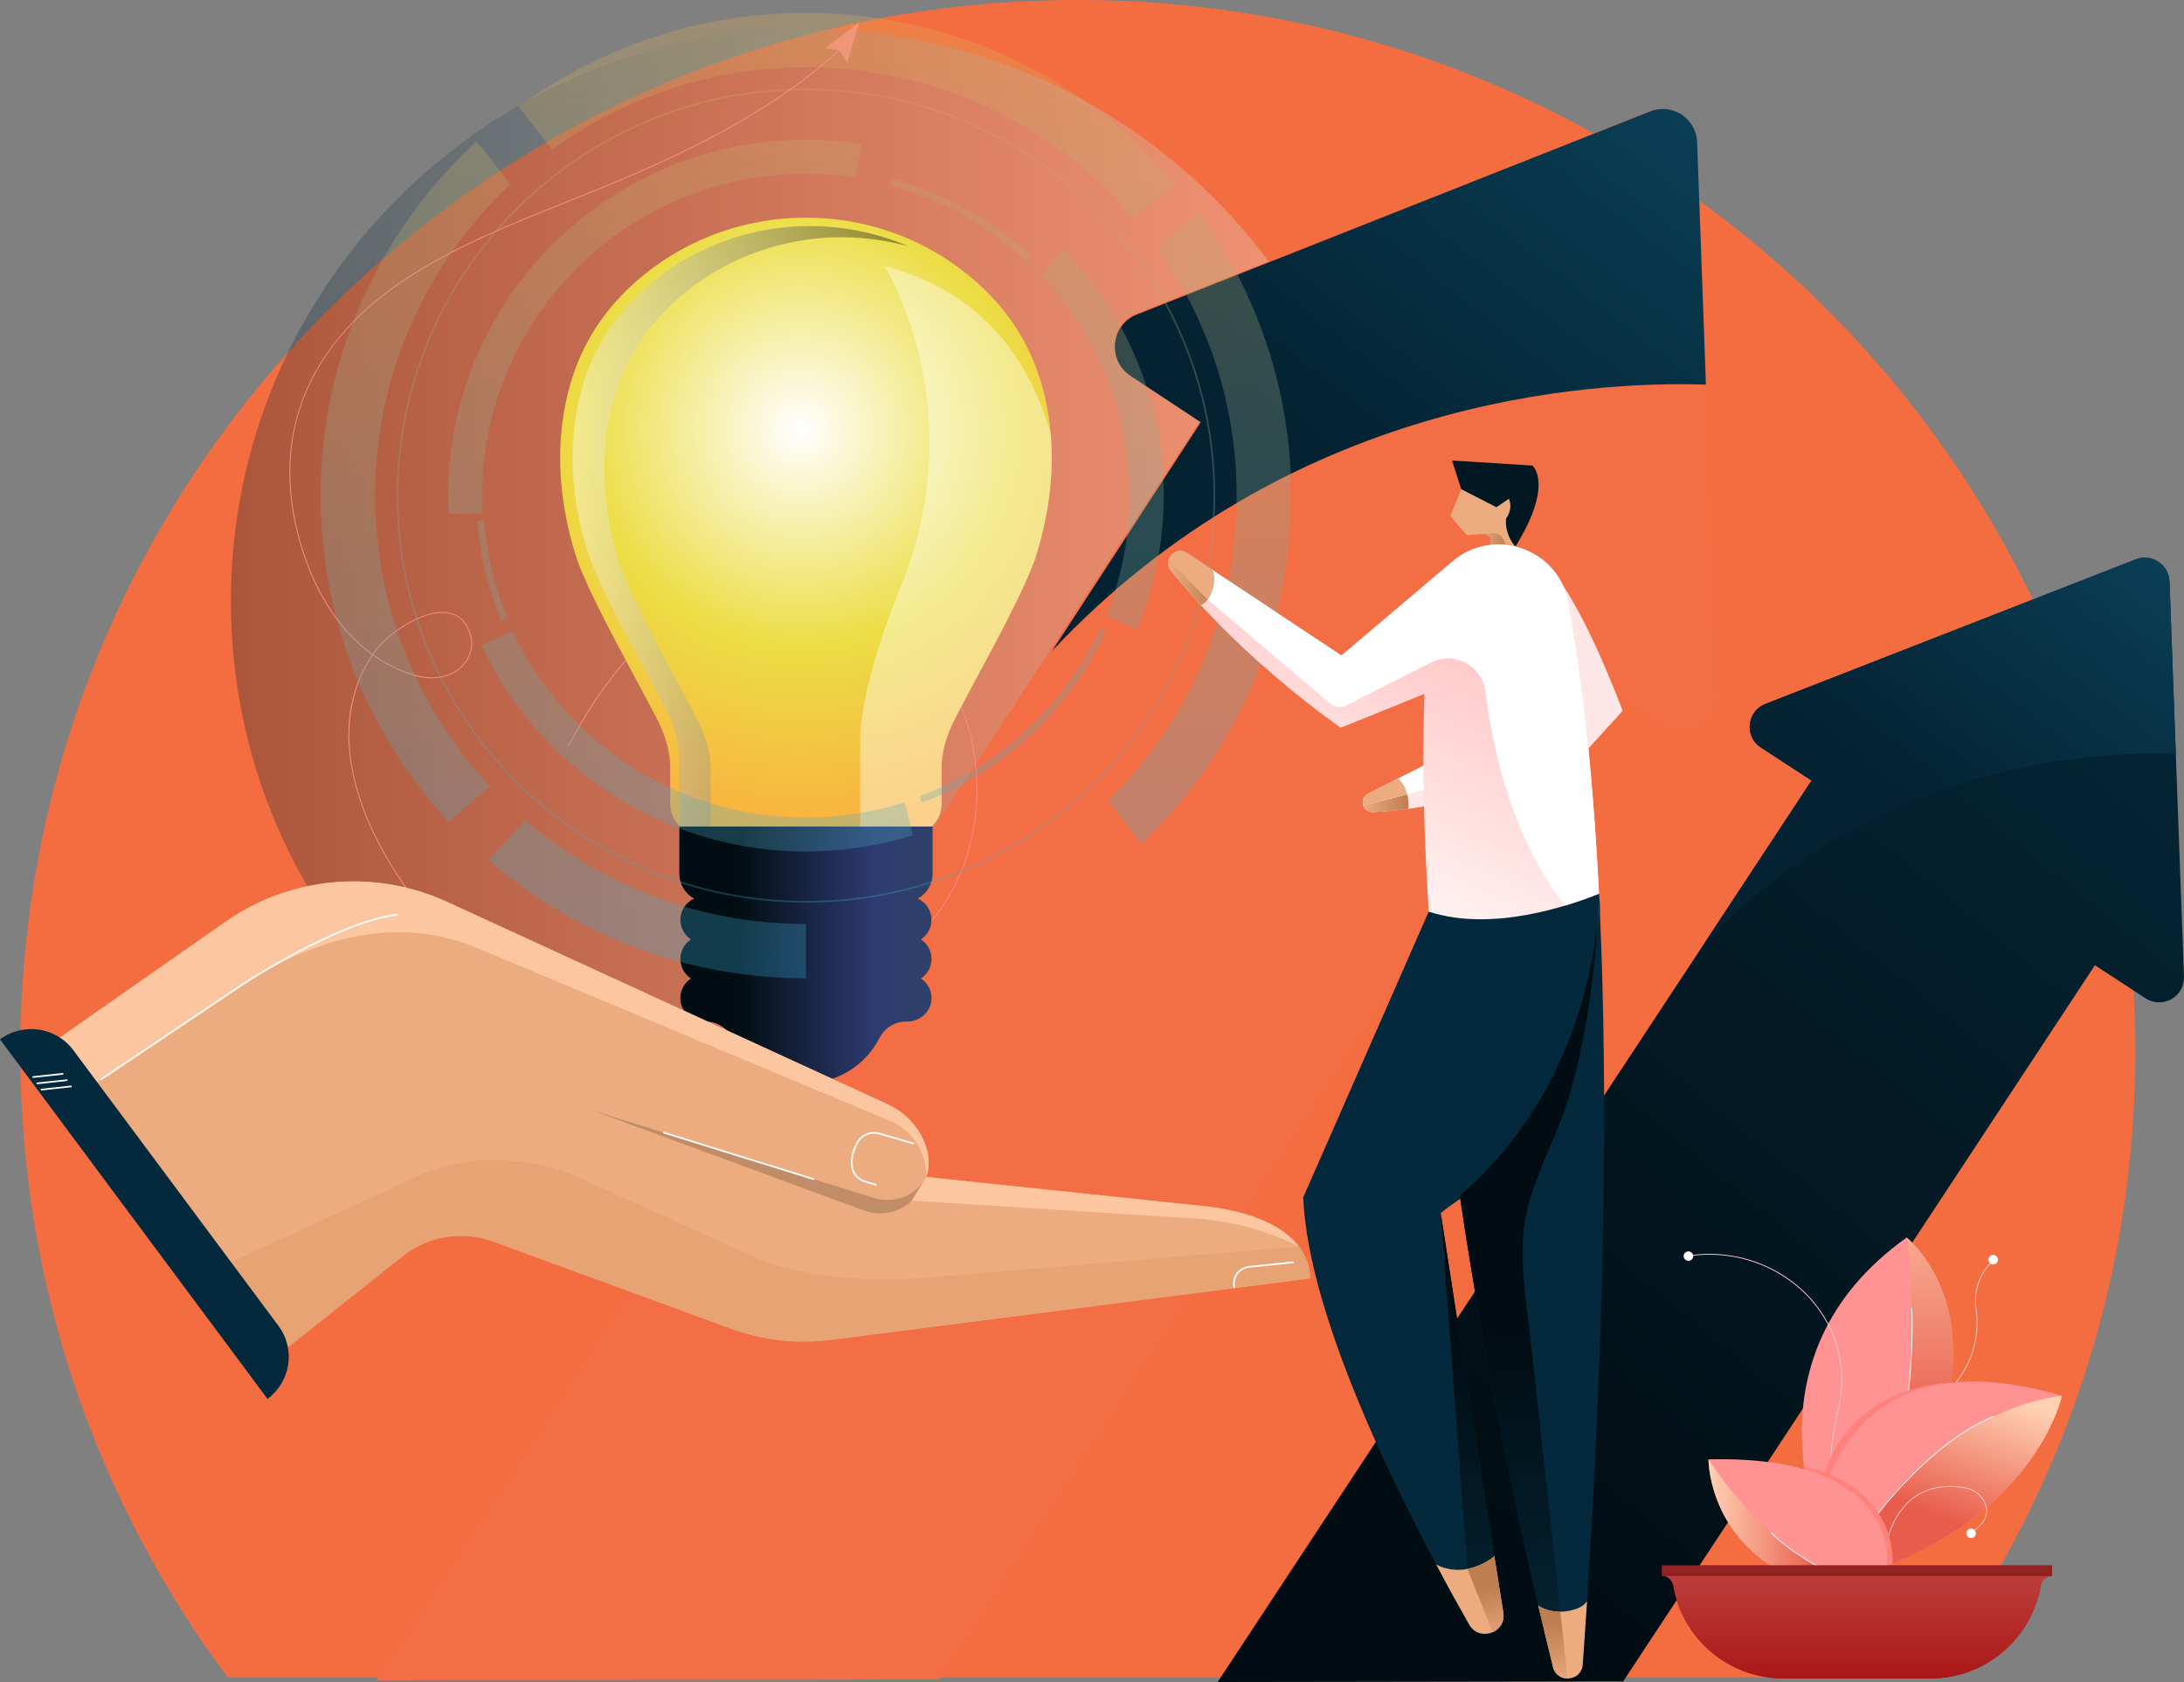 <?xml version="1.0" encoding="UTF-8"?>
<svg width="200px" height="154px" viewBox="0 0 200 154" version="1.1" xmlns="http://www.w3.org/2000/svg" xmlns:xlink="http://www.w3.org/1999/xlink">
    <rect x="0" y="0" width="200" height="154" fill="#808080" stroke="none"/>
    <title>ill-14</title>
    <defs>
        <linearGradient x1="0%" y1="-1.068%" x2="100%" y2="-1.068%" id="linearGradient-1">
            <stop stop-color="#042232" offset="0%"></stop>
            <stop stop-color="#FFFFFF" offset="100%"></stop>
        </linearGradient>
        <linearGradient x1="123.897%" y1="24.612%" x2="66.909%" y2="86.883%" id="linearGradient-2">
            <stop stop-color="#0A3F56" offset="0%"></stop>
            <stop stop-color="#042232" offset="100%"></stop>
        </linearGradient>
        <linearGradient x1="113.298%" y1="4.323%" x2="45.858%" y2="98.809%" id="linearGradient-3">
            <stop stop-color="#05293C" offset="0%"></stop>
            <stop stop-color="#010D12" offset="100%"></stop>
        </linearGradient>
        <linearGradient x1="124.012%" y1="25.352%" x2="67.999%" y2="86.577%" id="linearGradient-4">
            <stop stop-color="#0A3F56" offset="0%"></stop>
            <stop stop-color="#042232" offset="100%"></stop>
        </linearGradient>
        <linearGradient x1="100.755%" y1="67.66%" x2="100.755%" y2="-34.306%" id="linearGradient-5">
            <stop stop-color="#E85C4B" offset="0%"></stop>
            <stop stop-color="#FFD1B3" offset="100%"></stop>
        </linearGradient>
        <linearGradient x1="76.967%" y1="86.695%" x2="110.04%" y2="16.83%" id="linearGradient-6">
            <stop stop-color="#E85C4B" offset="0%"></stop>
            <stop stop-color="#FFD1B3" offset="100%"></stop>
        </linearGradient>
        <linearGradient x1="100%" y1="-1.256%" x2="0.614%" y2="-1.256%" id="linearGradient-7">
            <stop stop-color="#E85C4B" offset="0%"></stop>
            <stop stop-color="#FFD1B3" offset="100%"></stop>
        </linearGradient>
        <linearGradient x1="-0.35%" y1="-55.922%" x2="-0.35%" y2="109.794%" id="linearGradient-8">
            <stop stop-color="#510808" offset="0%"></stop>
            <stop stop-color="#932222" offset="100%"></stop>
        </linearGradient>
        <linearGradient x1="100.35%" y1="547.5%" x2="100.35%" y2="68%" id="linearGradient-9">
            <stop stop-color="#E85C4B" offset="0%"></stop>
            <stop stop-color="#510808" offset="60%"></stop>
            <stop stop-color="#932222" offset="100%"></stop>
        </linearGradient>
        <linearGradient x1="100.35%" y1="139.828%" x2="100.35%" y2="4.703%" id="linearGradient-10">
            <stop stop-color="#A30808" offset="0%"></stop>
            <stop stop-color="#BC3C39" offset="100%"></stop>
        </linearGradient>
        <radialGradient cx="48.909%" cy="36.25%" fx="48.909%" fy="36.25%" r="85.59%" gradientTransform="translate(0.489,0.362),scale(1,0.796),translate(-0.489,-0.362)" id="radialGradient-11">
            <stop stop-color="#FFFFFF" offset="0%"></stop>
            <stop stop-color="#ECDD45" offset="50%"></stop>
            <stop stop-color="#FCAA3D" offset="100%"></stop>
        </radialGradient>
        <linearGradient x1="1.772%" y1="-0.208%" x2="100%" y2="-0.208%" id="linearGradient-12">
            <stop stop-color="#FFFFFF" offset="0%"></stop>
            <stop stop-color="#000000" offset="100%"></stop>
        </linearGradient>
        <linearGradient x1="131.383%" y1="100.529%" x2="23.457%" y2="100.529%" id="linearGradient-13">
            <stop stop-color="#2F4A5B" offset="0%"></stop>
            <stop stop-color="#2E3B72" offset="50%"></stop>
            <stop stop-color="#010D12" offset="100%"></stop>
        </linearGradient>
        <linearGradient x1="-0.208%" y1="501.124%" x2="-0.208%" y2="-80.899%" id="linearGradient-14">
            <stop stop-color="#27AAE1" offset="0%"></stop>
            <stop stop-color="#FCAA3D" offset="100%"></stop>
        </linearGradient>
        <linearGradient x1="-0.745%" y1="131.539%" x2="-0.745%" y2="-58.103%" id="linearGradient-15">
            <stop stop-color="#27AAE1" offset="0%"></stop>
            <stop stop-color="#FCAA3D" offset="100%"></stop>
        </linearGradient>
        <linearGradient x1="-0.719%" y1="132.412%" x2="-0.719%" y2="-43.286%" id="linearGradient-16">
            <stop stop-color="#27AAE1" offset="0%"></stop>
            <stop stop-color="#FCAA3D" offset="100%"></stop>
        </linearGradient>
        <linearGradient x1="-0.43%" y1="140.808%" x2="-0.43%" y2="-615.723%" id="linearGradient-17">
            <stop stop-color="#27AAE1" offset="0%"></stop>
            <stop stop-color="#FCAA3D" offset="100%"></stop>
        </linearGradient>
        <linearGradient x1="-1.118%" y1="208.478%" x2="-1.118%" y2="-105.854%" id="linearGradient-18">
            <stop stop-color="#27AAE1" offset="0%"></stop>
            <stop stop-color="#FCAA3D" offset="100%"></stop>
        </linearGradient>
        <linearGradient x1="-0.33%" y1="241.482%" x2="-0.33%" y2="-78.387%" id="linearGradient-19">
            <stop stop-color="#27AAE1" offset="0%"></stop>
            <stop stop-color="#FCAA3D" offset="100%"></stop>
        </linearGradient>
        <linearGradient x1="-0.317%" y1="186.945%" x2="-0.317%" y2="-356.637%" id="linearGradient-20">
            <stop stop-color="#27AAE1" offset="0%"></stop>
            <stop stop-color="#FCAA3D" offset="100%"></stop>
        </linearGradient>
        <linearGradient x1="-0.167%" y1="117.22%" x2="-0.167%" y2="-29.718%" id="linearGradient-21">
            <stop stop-color="#27AAE1" offset="0%"></stop>
            <stop stop-color="#FCAA3D" offset="100%"></stop>
        </linearGradient>
        <linearGradient x1="-0.968%" y1="1041.694%" x2="-0.968%" y2="-400.74%" id="linearGradient-22">
            <stop stop-color="#27AAE1" offset="0%"></stop>
            <stop stop-color="#FCAA3D" offset="100%"></stop>
        </linearGradient>
        <linearGradient x1="-4.481%" y1="519.364%" x2="-4.481%" y2="-669.026%" id="linearGradient-23">
            <stop stop-color="#27AAE1" offset="0%"></stop>
            <stop stop-color="#FCAA3D" offset="100%"></stop>
        </linearGradient>
        <linearGradient x1="-0.732%" y1="237.161%" x2="-0.732%" y2="-446.005%" id="linearGradient-24">
            <stop stop-color="#27AAE1" offset="0%"></stop>
            <stop stop-color="#FCAA3D" offset="100%"></stop>
        </linearGradient>
        <linearGradient x1="0%" y1="-5.977%" x2="100%" y2="-5.977%" id="linearGradient-25">
            <stop stop-color="#EDAC80" offset="0%"></stop>
            <stop stop-color="#BD7E52" offset="100%"></stop>
        </linearGradient>
        <linearGradient x1="7.882%" y1="-4.04%" x2="97.827%" y2="-4.04%" id="linearGradient-26">
            <stop stop-color="#EDAC80" offset="0%"></stop>
            <stop stop-color="#BD7E52" offset="100%"></stop>
        </linearGradient>
        <linearGradient x1="48.841%" y1="104.277%" x2="48.512%" y2="56.054%" id="linearGradient-27">
            <stop stop-color="#05293C" offset="0%"></stop>
            <stop stop-color="#010D12" offset="100%"></stop>
        </linearGradient>
        <linearGradient x1="-28.486%" y1="73.633%" x2="11.882%" y2="-7.871%" id="linearGradient-28">
            <stop stop-color="#FFFFFF" offset="0%"></stop>
            <stop stop-color="#FFC3C2" offset="100%"></stop>
        </linearGradient>
        <linearGradient x1="49.511%" y1="130.831%" x2="48.919%" y2="31.718%" id="linearGradient-29">
            <stop stop-color="#05293C" offset="0%"></stop>
            <stop stop-color="#010D12" offset="100%"></stop>
        </linearGradient>
        <linearGradient x1="44.474%" y1="113.259%" x2="41.89%" y2="24.719%" id="linearGradient-30">
            <stop stop-color="#EDAC80" offset="0%"></stop>
            <stop stop-color="#BD7E52" offset="100%"></stop>
        </linearGradient>
        <linearGradient x1="52.054%" y1="126.728%" x2="40.921%" y2="41.931%" id="linearGradient-31">
            <stop stop-color="#EDAC80" offset="0%"></stop>
            <stop stop-color="#BD7E52" offset="100%"></stop>
        </linearGradient>
        <linearGradient x1="10.954%" y1="-2.334%" x2="95.784%" y2="-2.334%" id="linearGradient-32">
            <stop stop-color="#EDAC80" offset="0%"></stop>
            <stop stop-color="#BD7E52" offset="100%"></stop>
        </linearGradient>
    </defs>
    <g id="Page-1" stroke="none" stroke-width="1" fill="none" fill-rule="evenodd">
        <g id="ill-14">
            <path d="M20.85,153.577 C8.924,137.569 1.863,117.755 1.863,96.305 C1.863,43.118 45.221,0 98.704,0 C152.187,0 195.545,43.118 195.545,96.305 C195.545,117.755 188.484,137.569 176.558,153.577 L20.85,153.577 Z" id="Path" fill="#F36D40" fill-rule="nonzero"></path>
            <path d="M126.465,55.044 C126.465,83.97 102.888,107.41 73.802,107.41 C44.721,107.41 21.145,83.97 21.145,55.044 C21.145,26.125 44.721,2.679 73.802,2.679 C102.888,2.679 126.465,26.125 126.465,55.044 Z" id="Path" fill="url(#linearGradient-1)" fill-rule="nonzero" opacity="0.3" style="mix-blend-mode: overlay;"></path>
            <g id="Group" style="mix-blend-mode: screen;" transform="translate(34.5, 9.973)" fill-rule="nonzero">
                <path d="M117.841,56.383 L111.406,52.154 L51.49,143.783 L0,143.864 L75.422,28.521 L68.986,24.296 C66.847,22.893 67.18,19.656 69.558,18.722 L116.576,0.221 C118.593,-0.573 120.791,0.867 120.872,3.042 L122.714,53.63 C122.804,56.189 119.976,57.787 117.841,56.383 L117.841,56.383 Z" id="Path" fill="#F36D45" style="mix-blend-mode: screen;"></path>
                <path d="M61.857,49.609 L75.46,28.688 L69.023,24.439 C66.884,23.027 67.217,19.772 69.595,18.832 L116.62,0.222 C118.638,-0.577 120.836,0.872 120.917,3.06 L121.719,25.242 C110.985,24.893 83.545,26.541 61.857,49.609 L61.857,49.609 Z" id="Path" fill="url(#linearGradient-2)" style="mix-blend-mode: screen;"></path>
            </g>
            <g id="Group" style="mix-blend-mode: screen;" transform="translate(111.506, 51.056)" fill-rule="nonzero">
                <path d="M84.977,40.348 L80.337,37.319 L37.136,102.888 L2.84217094e-14,102.944 L54.39,20.409 L49.75,17.386 C48.205,16.379 48.449,14.065 50.162,13.394 L84.071,0.159 C85.522,-0.413 87.11,0.626 87.166,2.18 L88.492,38.376 C88.561,40.205 86.522,41.349 84.977,40.348 L84.977,40.348 Z" id="Path" fill="url(#linearGradient-3)" style="mix-blend-mode: screen;"></path>
                <path d="M44.584,35.292 L54.39,20.409 L49.75,17.386 C48.205,16.379 48.449,14.065 50.163,13.394 L84.071,0.159 C85.522,-0.413 87.11,0.626 87.167,2.18 L87.742,17.959 C80.006,17.71 60.219,18.879 44.584,35.292 L44.584,35.292 Z" id="Path" fill="url(#linearGradient-4)" style="mix-blend-mode: screen;"></path>
            </g>
            <path d="M173.95,132.786 C174.501,130.945 176.414,129.036 177.915,127.755 C180.223,125.796 181.348,122.848 180.929,119.869 C180.904,119.689 180.886,119.583 180.886,119.583 C180.654,116.909 182.412,115.484 182.43,115.472 L182.474,115.528 C182.462,115.54 180.736,116.946 180.961,119.577 C180.961,119.577 180.98,119.676 181.005,119.856 C181.43,122.86 180.292,125.833 177.965,127.811 C176.739,128.849 174.601,130.883 174.025,132.805 L173.95,132.786 Z" id="Path" fill="#FFCCCC" fill-rule="nonzero"></path>
            <path d="M182.943,115.459 C182.868,115.69 182.624,115.82 182.399,115.746 C182.168,115.677 182.036,115.435 182.111,115.204 C182.18,114.974 182.424,114.85 182.656,114.918 C182.887,114.987 183.012,115.229 182.943,115.459 Z" id="Path" fill="#FFFFFF" fill-rule="nonzero"></path>
            <path d="M166.959,140.828 C166.959,140.828 159.191,124.278 174.601,113.308 C174.601,113.308 185.514,121.89 172.387,140.828 L166.959,140.828 Z" id="Path" fill="#FF9292" fill-rule="nonzero"></path>
            <path d="M172.387,140.828 L169.216,140.828 C177.478,133.949 174.601,113.308 174.601,113.308 C174.601,113.308 185.514,121.89 172.387,140.828 Z" id="Path" fill="url(#linearGradient-5)" fill-rule="nonzero"></path>
            <path d="M174.751,127.612 C174.726,127.606 174.713,127.587 174.713,127.569 C174.72,127.525 175.195,123.221 175.026,119.776 C175.026,119.757 175.045,119.739 175.064,119.739 C175.089,119.739 175.107,119.751 175.107,119.776 C175.276,123.228 174.801,127.531 174.795,127.575 C174.788,127.593 174.776,127.612 174.751,127.612 Z" id="Path" fill="#FFFFFF" fill-rule="nonzero"></path>
            <path d="M167.984,137.631 C166.915,134.882 168.21,129.347 168.222,129.291 C168.251,129.196 168.278,129.098 168.303,128.999 C169.373,124.757 167.772,120.242 164.22,117.5 C159.617,113.942 154.676,115.031 154.626,115.043 L154.607,114.968 C154.657,114.956 159.636,113.861 164.263,117.437 C167.841,120.199 169.454,124.745 168.372,129.018 C168.347,129.117 168.322,129.214 168.297,129.31 C168.285,129.366 166.99,134.876 168.053,137.606 L167.984,137.631 Z" id="Path" fill="#FFCCCC" fill-rule="nonzero"></path>
            <path d="M154.432,114.614 C154.651,114.514 154.914,114.608 155.014,114.825 C155.114,115.037 155.02,115.298 154.801,115.397 C154.582,115.497 154.326,115.404 154.22,115.186 C154.12,114.968 154.213,114.713 154.432,114.614 Z" id="Path" fill="#FFFFFF" fill-rule="nonzero"></path>
            <path d="M169.216,137.432 L166.978,135.131 C169.748,126.542 178.641,126.605 178.641,126.605 L169.216,137.432 Z" id="Path" fill="#FF817B" fill-rule="nonzero"></path>
            <path d="M165.827,143.484 C165.827,143.484 165.395,120.926 188.822,127.792 C188.822,127.792 186.721,137.967 172.55,143.484 L165.827,143.484 Z" id="Path" fill="#FF9292" fill-rule="nonzero"></path>
            <path d="M172.549,143.483 L168.972,143.483 C176.427,128.769 188.822,127.792 188.822,127.792 C188.822,127.792 186.721,137.967 172.549,143.483 L172.549,143.483 Z" id="Path" fill="url(#linearGradient-6)" fill-rule="nonzero"></path>
            <path d="M171.712,138.968 C171.703,138.968 171.697,138.966 171.693,138.962 C171.674,138.95 171.668,138.925 171.68,138.906 C171.73,138.838 176.777,131.997 182.537,129.658 C182.556,129.646 182.581,129.658 182.593,129.677 C182.6,129.702 182.593,129.721 182.568,129.733 C176.827,132.065 171.799,138.888 171.749,138.956 C171.737,138.968 171.724,138.968 171.712,138.968 L171.712,138.968 Z" id="Path" fill="#FFFFFF" fill-rule="nonzero"></path>
            <path d="M172.762,141.53 L172.687,141.524 C172.693,141.493 173.087,138.682 175.195,137.115 C176.439,136.194 178.022,135.877 179.891,136.169 C180.742,136.3 181.467,136.841 181.793,137.581 C182.093,138.259 182.13,139.279 180.636,140.28 L180.598,140.218 C181.761,139.435 182.143,138.558 181.724,137.612 C181.411,136.897 180.704,136.368 179.879,136.244 C178.028,135.952 176.464,136.263 175.245,137.171 C173.156,138.726 172.768,141.506 172.762,141.53 L172.762,141.53 Z" id="Path" fill="#FFCCCC" fill-rule="nonzero"></path>
            <path d="M180.936,140.436 C180.911,140.672 180.692,140.847 180.454,140.815 C180.217,140.791 180.042,140.573 180.073,140.337 C180.098,140.1 180.311,139.926 180.555,139.957 C180.792,139.982 180.961,140.2 180.936,140.436 Z" id="Path" fill="#FFFFFF" fill-rule="nonzero"></path>
            <path d="M165.245,134.534 L165.208,134.273 C165.208,134.273 173.35,135.628 173.325,143.172 L172.806,143.334 L169.804,142.414 L165.001,135.939 L165.245,134.534 Z" id="Path" fill="#FF817B" fill-rule="nonzero"></path>
            <path d="M162.375,143.484 C156.396,139.746 156.459,133.614 156.459,133.614 C174.395,133.185 172.794,143.484 172.794,143.484 L162.375,143.484 Z" id="Path" fill="#FF9292" fill-rule="nonzero"></path>
            <path d="M166.565,143.483 L162.375,143.483 C156.396,139.745 156.459,133.613 156.459,133.613 C156.459,133.613 160.649,140.262 166.565,143.483 Z" id="Path" fill="url(#linearGradient-7)" fill-rule="nonzero"></path>
            <path d="M166.565,143.521 C166.561,143.521 166.554,143.521 166.546,143.521 C166.521,143.502 163.782,142.028 162.162,140.343 C162.15,140.324 162.15,140.299 162.162,140.287 C162.181,140.274 162.206,140.274 162.218,140.287 C163.832,141.966 166.559,143.434 166.584,143.446 C166.609,143.458 166.615,143.483 166.602,143.502 C166.596,143.514 166.584,143.521 166.565,143.521 L166.565,143.521 Z" id="Path" fill="#FFFFFF" fill-rule="nonzero"></path>
            <path d="M152.187,143.334 L187.921,143.334 L187.921,144.28 C187.396,144.28 186.958,144.665 186.871,145.181 C186.058,150.001 181.849,153.677 176.765,153.677 L163.338,153.677 C158.259,153.677 154.044,150.001 153.231,145.181 C153.144,144.665 152.712,144.28 152.187,144.28 L152.187,143.334 Z" id="Path" fill="url(#linearGradient-8)" fill-rule="nonzero"></path>
            <polygon id="Path" fill="url(#linearGradient-9)" fill-rule="nonzero" points="152.187 143.334 187.921 143.334 187.921 144.28 152.187 144.28"></polygon>
            <path d="M186.871,145.181 C186.058,150.001 181.849,153.677 176.765,153.677 L163.338,153.677 C158.259,153.677 154.044,150.001 153.231,145.181 C153.144,144.665 152.712,144.279 152.187,144.279 L187.921,144.279 C187.396,144.279 186.958,144.665 186.871,145.181 L186.871,145.181 Z" id="Path" fill="url(#linearGradient-10)" fill-rule="nonzero"></path>
            <path d="M26.729,45.703 C27.311,50.6 29.58,56.601 34.108,59.882 C34.169,59.795 34.229,59.709 34.289,59.623 C35.344,58.128 38.727,55.648 41.091,56.082 C42.146,56.279 42.85,57.027 43.175,58.311 C43.463,59.475 42.854,60.822 41.727,61.52 C40.73,62.133 39.404,62.272 38.082,61.901 C36.612,61.489 35.299,60.831 34.131,59.998 C31.659,63.736 31.325,68.453 33.175,73.662 C34.663,77.852 37.595,82.381 41.217,86.087 C46.53,91.525 53.991,94.483 62.218,94.416 C70.874,94.349 79.038,90.925 84.622,85.026 C88.587,80.837 90.237,74.567 89.029,68.256 C87.928,62.518 84.369,57.492 79.507,54.811 C75.42,52.556 70.766,52.233 66.399,53.903 C66.327,53.929 66.257,53.956 66.187,53.983 C59.237,56.74 54.69,63.292 52.092,68.328 C52.083,68.35 52.056,68.359 52.038,68.345 C52.015,68.337 52.011,68.31 52.02,68.292 C54.622,63.243 59.182,56.673 66.156,53.907 C66.225,53.88 66.296,53.853 66.368,53.827 C70.757,52.144 75.438,52.47 79.547,54.74 C81.925,56.051 84.063,57.984 85.731,60.334 C87.4,62.693 88.569,65.423 89.11,68.238 C90.323,74.576 88.668,80.873 84.68,85.084 C81.744,88.186 78.091,90.607 74.031,92.218 C70.355,93.673 66.345,94.465 62.222,94.501 C58.249,94.532 54.437,93.856 50.879,92.491 C47.139,91.055 43.869,88.92 41.158,86.145 C37.527,82.43 34.591,77.892 33.098,73.689 C32.2,71.152 31.803,68.726 31.925,66.479 C32.056,64.089 32.773,61.896 34.063,59.949 C29.512,56.655 27.23,50.631 26.648,45.712 C26.156,41.541 26.892,37.634 28.835,34.102 C30.644,30.826 33.459,27.922 37.203,25.465 C41.713,22.506 46.896,20.439 51.911,18.438 C54.054,17.583 56.273,16.697 58.389,15.761 C64.451,13.076 71.298,9.661 76.787,4.577 L75.547,4.434 L78.695,2.017 L77.585,5.767 L76.864,4.617 C71.365,9.724 64.5,13.143 58.425,15.838 C56.309,16.773 54.086,17.659 51.943,18.514 C46.932,20.515 41.754,22.582 37.248,25.536 C29.413,30.67 25.777,37.643 26.729,45.703 L26.729,45.703 Z M34.176,59.931 C35.335,60.759 36.643,61.413 38.105,61.82 C39.404,62.187 40.707,62.053 41.681,61.453 C42.782,60.773 43.377,59.461 43.093,58.334 C42.778,57.08 42.096,56.351 41.077,56.163 C38.745,55.733 35.403,58.19 34.356,59.667 C34.296,59.757 34.236,59.845 34.176,59.931 L34.176,59.931 Z" id="Shape" fill="#F98B85"></path>
            <path d="M94.871,50.91 C93.92,53.914 90.093,60.812 89.186,62.522 C88.111,64.568 87.197,66.235 87.004,66.769 C86.753,67.441 86.228,68.666 86.228,70.252 L86.228,73.58 C86.228,75.178 84.927,76.472 83.32,76.472 L74.158,76.472 L73.451,76.472 L64.29,76.472 C62.682,76.472 61.375,75.178 61.375,73.58 L61.375,70.252 C61.375,68.666 60.856,67.441 60.606,66.769 C60.412,66.235 59.499,64.568 58.417,62.522 C57.517,60.812 53.683,53.914 52.739,50.91 C51.088,45.649 50.719,40.039 52.345,34.772 C53.627,30.611 56.091,27.508 58.905,25.213 C67.523,18.166 80.087,18.166 88.705,25.213 C91.519,27.508 93.977,30.611 95.265,34.772 C96.891,40.039 96.522,45.649 94.871,50.91 L94.871,50.91 Z" id="Path" fill="url(#radialGradient-11)" fill-rule="nonzero"></path>
            <path d="M62.169,77.112 L62.169,69.27 C62.169,67.733 61.663,66.552 61.425,65.905 C61.231,65.389 60.356,63.778 59.311,61.806 C58.442,60.152 54.746,53.498 53.833,50.593 C52.232,45.518 51.882,40.108 53.452,35.027 C54.69,31.003 57.066,28.011 59.78,25.797 C66.447,20.349 75.552,19.267 83.189,22.551 C76.24,20.629 68.529,22.053 62.695,26.817 C59.98,29.038 57.604,32.029 56.366,36.047 C54.796,41.134 55.153,46.545 56.747,51.62 C57.66,54.524 61.363,61.178 62.232,62.827 C63.27,64.804 64.152,66.415 64.339,66.931 C64.577,67.578 65.084,68.76 65.084,70.29 L65.084,77.112 C65.084,77.784 62.169,78.654 62.169,77.112 L62.169,77.112 Z" id="Path" fill="url(#linearGradient-12)" fill-rule="nonzero" opacity="0.4" style="mix-blend-mode: screen;"></path>
            <path d="M84.052,82.268 C84.79,82.616 85.302,83.356 85.302,84.214 C85.302,84.961 84.921,85.62 84.339,86.005 C84.921,86.397 85.302,87.05 85.302,87.796 C85.302,88.543 84.921,89.202 84.339,89.588 C85.021,90.042 85.427,90.863 85.271,91.758 C85.084,92.803 84.127,93.531 83.057,93.531 L82.97,93.531 C81.919,93.531 80.987,94.146 80.512,95.073 C79.267,97.505 76.735,99.165 73.802,99.165 C70.875,99.165 68.342,97.505 67.097,95.073 C66.616,94.146 65.69,93.531 64.64,93.531 L64.546,93.531 C63.483,93.531 62.52,92.803 62.338,91.758 C62.182,90.863 62.589,90.042 63.27,89.588 C62.689,89.202 62.307,88.543 62.307,87.796 C62.307,87.05 62.689,86.397 63.27,86.005 C62.689,85.62 62.307,84.961 62.307,84.214 C62.307,83.356 62.82,82.616 63.558,82.268 C62.751,81.826 62.207,80.974 62.207,79.991 L62.207,75.675 L85.403,75.675 L85.403,79.991 C85.403,80.974 84.858,81.826 84.052,82.268 L84.052,82.268 Z" id="Path" fill="url(#linearGradient-13)" fill-rule="nonzero"></path>
            <g id="Group" opacity="0.4" style="mix-blend-mode: soft-light;" transform="translate(78.767, 24.361)" fill="#FFFFFF" fill-rule="nonzero">
                <path d="M17.461,15.455 C17.767,19.168 17.236,22.943 16.104,26.55 C15.153,29.554 11.326,36.451 10.419,38.161 C9.343,40.207 8.43,41.874 8.236,42.409 C7.986,43.081 7.461,44.306 7.461,45.892 L7.461,49.219 C7.461,50.046 7.111,50.786 6.554,51.315 L0,51.315 L0,43.578 C0,38.012 3.821,29.087 3.821,29.087 C10.313,12.818 2.226,-7.10542736e-15 2.226,-7.10542736e-15 C11.945,2.519 15.879,9.646 17.461,15.455 L17.461,15.455 Z" id="Path"></path>
            </g>
            <g id="Group" opacity="0.3" transform="translate(29.355, 1.174)">
                <g style="mix-blend-mode: screen;" fill-rule="nonzero" id="Path">
                    <path d="M21.225,12.526 L18.148,8.595 C25.522,3.197 34.615,-4.4408921e-16 44.446,-4.4408921e-16 C58.017,-4.4408921e-16 70.174,6.082 78.329,15.641 L74.483,18.819 C67.247,10.355 56.472,4.975 44.446,4.975 C35.772,4.975 27.742,7.786 21.225,12.526 L21.225,12.526 Z" fill="url(#linearGradient-14)" style="mix-blend-mode: screen;"></path>
                    <path d="M83.889,44.2 C83.889,35.773 81.194,27.955 76.623,21.556 L80.456,18.334 C85.76,25.611 88.892,34.548 88.892,44.2 C88.892,56.725 83.621,68.038 75.177,76.092 L72.114,72.13 C79.38,65.009 83.889,55.121 83.889,44.2 L83.889,44.2 Z" fill="url(#linearGradient-15)" style="mix-blend-mode: screen;"></path>
                    <path d="M11.751,74.102 C4.465,66.222 -7.10542736e-15,55.724 -7.10542736e-15,44.2 C-7.10542736e-15,31.395 5.516,19.845 14.296,11.761 L17.392,15.697 C9.775,22.856 5.003,32.98 5.003,44.2 C5.003,54.462 8.993,63.809 15.497,70.806 L11.751,74.102 Z" fill="url(#linearGradient-16)" style="mix-blend-mode: screen;"></path>
                    <path d="M44.446,83.425 L44.446,88.4 C33.321,88.4 23.146,84.308 15.341,77.56 L18.755,73.922 C25.66,79.836 34.64,83.425 44.446,83.425 Z" fill="url(#linearGradient-17)" style="mix-blend-mode: screen;"></path>
                </g>
                <g style="mix-blend-mode: screen;" transform="translate(11.682, 11.617)" fill-rule="nonzero" id="Path">
                    <path d="M62.407,32.582 C62.407,24.784 59.336,17.687 54.352,12.414 L56.391,10.044 C62.044,15.902 65.534,23.844 65.534,32.582 C65.534,36.936 64.665,41.09 63.095,44.89 L60.243,43.609 C61.632,40.201 62.407,36.482 62.407,32.582 L62.407,32.582 Z" fill="url(#linearGradient-18)" style="mix-blend-mode: screen;"></path>
                    <g style="mix-blend-mode: screen;" transform="translate(0, 0)">
                        <path d="M0.044,34.243 C0.015,33.692 0,33.138 0,32.583 C0,14.615 14.697,0 32.764,0 C34.509,0 36.222,0.137 37.892,0.398 L37.292,3.452 C35.816,3.228 34.302,3.11 32.764,3.11 C16.423,3.11 3.127,16.332 3.127,32.583 C3.127,33.142 3.146,33.69 3.177,34.243 L0.044,34.243 Z" fill="url(#linearGradient-19)" style="mix-blend-mode: screen;"></path>
                        <path d="M42.557,63.679 C39.468,64.649 36.178,65.171 32.764,65.171 C19.618,65.171 8.261,57.422 3.045,46.283 L5.903,45.021 C10.631,55.071 20.888,62.062 32.764,62.062 C35.916,62.062 38.955,61.564 41.807,60.65 L42.557,63.679 Z" fill="url(#linearGradient-20)" style="mix-blend-mode: screen;"></path>
                    </g>
                </g>
                <g style="mix-blend-mode: screen;" transform="translate(6.967, 6.928)" fill="url(#linearGradient-21)" id="Shape">
                    <path d="M37.479,74.543 C16.817,74.543 1.42108547e-14,57.826 1.42108547e-14,37.272 C1.42108547e-14,16.723 16.817,1.77635684e-15 37.479,1.77635684e-15 C58.148,1.77635684e-15 74.959,16.723 74.959,37.272 C74.959,57.826 58.148,74.543 37.479,74.543 L37.479,74.543 Z M37.479,0.155 C16.904,0.155 0.156,16.804 0.156,37.272 C0.156,57.739 16.904,74.388 37.479,74.388 C58.061,74.388 74.802,57.739 74.802,37.272 C74.802,16.804 58.061,0.155 37.479,0.155 L37.479,0.155 Z" style="mix-blend-mode: screen;"></path>
                </g>
                <g style="mix-blend-mode: screen;" transform="translate(14.347, 15.206)" fill-rule="nonzero" id="Path">
                    <path d="M50.362,7.594 C46.866,4.329 42.583,1.891 37.823,0.61 L37.967,3.55271368e-15 C42.814,1.306 47.185,3.781 50.744,7.096 L50.362,7.594 Z" fill="url(#linearGradient-22)" style="mix-blend-mode: screen;"></path>
                    <g style="mix-blend-mode: screen;" transform="translate(-0, 31.233)">
                        <path d="M2.201,9.217 C1.013,6.356 0.244,3.277 7.10542736e-15,0.05 L0.619,7.10542736e-15 C0.863,3.166 1.613,6.194 2.789,9.005 L2.201,9.217 Z" fill="url(#linearGradient-23)" style="mix-blend-mode: screen;"></path>
                        <path d="M57.598,10.156 C54.296,17.37 48.205,23.073 40.706,25.878 L40.519,25.281 C47.867,22.52 53.833,16.929 57.054,9.845 L57.598,10.156 Z" fill="url(#linearGradient-24)" style="mix-blend-mode: screen;"></path>
                    </g>
                </g>
            </g>
            <path d="M136.421,51.333 L136.528,50.525 L136.49,49.455 C136.49,49.125 136.202,48.864 135.871,48.883 L134.32,48.989 L132.807,47.247 L134.12,44.057 L136.209,43.752 C136.209,43.752 137.022,43.883 138.297,44.567 C138.297,44.567 139.048,45.319 138.898,47.141 C138.898,47.141 137.853,49.959 139.617,50.829 C139.617,50.829 137.716,51.806 136.421,51.333 Z" id="Path" fill="#EDAC80" fill-rule="nonzero"></path>
            <path d="M138.053,50.214 L137.165,50.823 L136.483,50.867 L136.527,50.525 L136.49,49.455 C136.49,49.126 136.202,48.864 135.871,48.883 L135.477,48.908 L136.771,48.821 C137.153,48.796 137.509,49.007 137.665,49.356 L138.053,50.214 Z" id="Path" fill="url(#linearGradient-25)" fill-rule="nonzero"></path>
            <path d="M133.814,44.791 L132.969,42.166 L140.336,42.627 C140.336,42.627 142.331,44.318 138.773,50.04 C138.773,50.04 137.76,48.989 137.922,47.459 C137.922,47.459 138.579,46.7 138.185,45.661 L137.034,46.439 L133.814,44.791 Z" id="Path" fill="#011721" fill-rule="nonzero"></path>
            <path d="M144.42,69.674 C144.42,69.674 134.389,73.996 125.727,74.357 C124.764,74.394 124.433,73.101 125.289,72.671 L140.467,64.991 L144.42,69.674 Z" id="Path" fill="#FFE6E6" fill-rule="nonzero"></path>
            <path d="M128.967,74.058 C127.878,74.208 126.79,74.313 125.727,74.357 C124.764,74.394 124.433,73.1 125.289,72.671 L128.047,71.278 C128.047,71.278 128.523,71.639 128.816,72.541 C129.092,73.399 128.967,74.058 128.967,74.058 L128.967,74.058 Z" id="Path" fill="url(#linearGradient-26)" fill-rule="nonzero"></path>
            <path d="M125.289,72.671 L133.119,68.71 L133.119,71.633 L124.977,73.716 L124.852,73.754 C124.72,73.368 124.833,72.901 125.289,72.671 Z" id="Path" fill="#FFFFFF" fill-rule="nonzero"></path>
            <path d="M125.289,72.671 L128.047,71.278 C128.047,71.278 128.523,71.639 128.816,72.541 C128.835,72.603 128.848,72.665 128.866,72.721 L124.977,73.716 L124.852,73.754 C124.72,73.368 124.833,72.901 125.289,72.671 L125.289,72.671 Z" id="Path" fill="#EDAC80" fill-rule="nonzero"></path>
            <path d="M146.428,81.82 C146.428,81.82 146.534,82.523 146.521,83.773 C147.228,99.899 147.078,122.127 144.939,152.395 C144.833,153.956 142.594,154.155 142.219,152.632 C139.967,143.514 136.371,127.631 133.726,109.806 C137.528,106.79 146.09,98.207 146.428,81.82 L146.428,81.82 Z" id="Path" fill="#05293C" fill-rule="nonzero"></path>
            <path d="M131.937,111.075 C131.937,111.075 134.989,130.976 137.666,147.65 C137.966,149.497 135.458,150.362 134.539,148.739 C128.854,138.713 119.823,121.094 119.342,109.632 L130.836,83.462 L146.427,81.82 C146.102,97.548 138.197,106.087 134.207,109.414 C134.038,109.551 132.544,110.534 131.937,111.075 L131.937,111.075 Z" id="Path" fill="#05293C" fill-rule="nonzero"></path>
            <path d="M146.427,81.82 C146.427,81.82 146.177,94.955 142.55,103.562 C139.561,110.658 138.716,112.076 140.055,121.66 L143.557,153.67 C142.975,153.677 142.394,153.341 142.219,152.632 C139.955,143.452 136.327,127.419 133.676,109.452 C146.703,98.332 146.427,81.82 146.427,81.82 Z" id="Path" fill="url(#linearGradient-27)" fill-rule="nonzero"></path>
            <path d="M144.939,152.396 C144.833,153.963 142.594,154.156 142.219,152.632 C141.875,151.245 141.262,148.683 140.868,147.003 C140.868,147.003 141.768,147.688 143.225,147.545 C145.008,147.364 145.333,146.581 145.333,146.581 C145.227,148.229 145.064,150.698 144.939,152.396 L144.939,152.396 Z" id="Path" fill="#EDAC80" fill-rule="nonzero"></path>
            <path d="M140.23,50.711 C140.23,50.711 143.075,50.705 148.597,65.078 L139.092,75.538 L137.547,60.774 L140.23,50.711 Z" id="Path" fill="#FFE6E6" fill-rule="nonzero"></path>
            <path d="M133.013,51.402 C136.815,48.174 142.694,50.245 143.613,55.121 C144.689,60.905 145.814,69.487 146.427,81.82 C143.738,82.914 136.621,85.371 130.837,83.462 C130.399,76.695 130.224,69.972 130.443,63.529 L122.782,66.632 C122.782,66.632 113.957,60.6 107.235,52.248 C106.447,51.265 107.66,49.946 108.71,50.643 L122.838,60.015 C122.838,60.015 128.091,55.581 133.013,51.402 L133.013,51.402 Z" id="Path" fill="url(#linearGradient-28)" fill-rule="nonzero"></path>
            <path d="M131.938,111.075 C131.938,111.075 134.796,129.72 137.41,146.033 L134.376,143.645 L131.938,111.075 Z" id="Path" fill="url(#linearGradient-29)" fill-rule="nonzero"></path>
            <path d="M136.84,142.476 C137.14,144.354 137.347,145.654 137.666,147.644 C137.96,149.491 135.458,150.362 134.539,148.739 C133.526,146.954 132.675,145.43 131.518,143.235 C131.518,143.235 132.719,143.981 134.376,143.645 C135.927,143.334 136.84,142.476 136.84,142.476 L136.84,142.476 Z" id="Path" fill="#EDAC80" fill-rule="nonzero"></path>
            <path d="M140.868,147.003 C140.868,147.003 141.637,147.576 142.888,147.557 L143.557,153.67 C143.486,153.67 143.415,153.666 143.344,153.658 C143.34,153.658 143.336,153.658 143.332,153.658 C143.265,153.646 143.2,153.631 143.138,153.614 C143.129,153.61 143.119,153.606 143.107,153.602 C143.048,153.585 142.992,153.565 142.938,153.54 C142.921,153.532 142.906,153.523 142.894,153.515 C142.844,153.49 142.796,153.461 142.75,153.428 C142.731,153.415 142.706,153.397 142.688,153.378 C142.65,153.347 142.612,153.316 142.581,153.285 C142.55,153.26 142.531,153.229 142.506,153.198 C142.481,153.167 142.45,153.142 142.425,153.104 C142.4,153.061 142.375,153.017 142.35,152.974 C142.337,152.943 142.319,152.918 142.306,152.887 C142.269,152.808 142.239,152.723 142.219,152.632 C141.881,151.264 141.287,148.77 140.886,147.09 C140.882,147.061 140.876,147.032 140.868,147.003 L140.868,147.003 Z" id="Path" fill="url(#linearGradient-30)" fill-rule="nonzero"></path>
            <path d="M134.376,143.645 C135.927,143.334 136.84,142.476 136.84,142.476 C137.14,144.354 137.347,145.654 137.666,147.644 C137.803,148.508 137.328,149.155 136.69,149.435 L134.376,143.645 Z" id="Path" fill="url(#linearGradient-31)" fill-rule="nonzero"></path>
            <path d="M110.58,54.891 L107.116,51.06 C107.391,50.537 108.079,50.22 108.71,50.643 L122.838,60.015 C122.838,60.015 128.091,55.581 133.013,51.402 C136.815,48.174 142.694,50.245 143.613,55.121 C144.689,60.905 145.814,69.487 146.427,81.82 C145.689,82.125 144.607,82.523 143.319,82.914 C138.454,76.764 136.671,68.492 136.015,63.287 C135.715,60.936 133.169,59.592 131.043,60.662 L123.282,64.586 C122.8,64.835 122.212,64.76 121.8,64.412 L110.58,54.891 Z" id="Path" fill="#FFFFFF" fill-rule="nonzero"></path>
            <path d="M109.98,55.413 C109.042,54.406 108.123,53.348 107.235,52.248 C106.447,51.265 107.66,49.947 108.71,50.643 L111.049,52.192 C111.049,52.192 111.381,53.143 110.943,54.225 C110.549,55.208 109.98,55.413 109.98,55.413 L109.98,55.413 Z" id="Path" fill="url(#linearGradient-32)" fill-rule="nonzero"></path>
            <path d="M107.028,51.265 C107.216,50.624 107.998,50.17 108.711,50.643 L111.05,52.192 C111.05,52.192 111.381,53.143 110.943,54.225 C110.831,54.511 110.706,54.723 110.581,54.891 L107.028,51.265 Z" id="Path" fill="#EDAC80" fill-rule="nonzero"></path>
            <path d="M119.961,117.046 L76.103,122.674 C73.007,123.072 69.855,122.717 66.922,121.642 L45.165,113.668 C42.357,112.642 39.212,113.146 36.873,115.006 L26.441,123.302 L5.472,94.998 L20.669,84.382 C26.616,80.228 34.34,79.537 40.938,82.572 L81.262,101.093 C82.77,101.784 83.995,102.996 84.633,104.526 C85.034,105.49 85.227,106.622 84.815,107.76 L109.649,110.366 C120.599,111.355 119.961,117.046 119.961,117.046 L119.961,117.046 Z" id="Path" fill="#ECAC80" fill-rule="nonzero"></path>
            <path d="M80.512,111.094 C80.043,111.087 79.58,111 79.142,110.839 L54.158,101.64 L80.03,109.682 C81.669,110.186 83.464,109.645 84.489,108.283 C84.714,107.978 84.814,107.76 84.814,107.76 C83.795,110.633 81.731,111.094 80.512,111.094 L80.512,111.094 Z" id="Path" fill="#C18D68" fill-rule="nonzero"></path>
            <path d="M119.961,117.045 L76.103,122.674 C73.007,123.072 69.855,122.717 66.922,121.641 L45.165,113.668 C42.357,112.642 39.212,113.146 36.873,115.006 L26.441,123.302 L20.825,115.715 L37.073,108.233 C45.415,103.879 53.22,107.916 53.22,107.916 L68.561,114.838 C75.24,118.19 86.147,116.878 86.147,116.878 L118.96,114.141 C120.117,115.665 119.961,117.045 119.961,117.045 L119.961,117.045 Z" id="Path" fill="#E7A374" fill-rule="nonzero"></path>
            <path d="M84.815,107.76 L109.649,110.366 C115.202,110.87 117.772,112.58 118.961,114.141 C118.961,114.141 115.19,111.977 109.574,111.573 L83.495,109.925 L84.815,107.76 Z" id="Path" fill="#FCC6A0" fill-rule="nonzero"></path>
            <path d="M81.8,102.748 L43.721,86.808 C36.372,83.729 28.943,85.85 22.226,90.129 L8.605,99.265 L5.472,94.998 L20.669,84.382 C26.616,80.228 34.34,79.537 40.938,82.572 L81.262,101.093 C82.776,101.79 84.008,103.009 84.639,104.545 C85.04,105.509 85.227,106.628 84.815,107.76 C84.815,107.76 85.058,104.383 81.8,102.748 L81.8,102.748 Z" id="Path" fill="#FCC6A0" fill-rule="nonzero"></path>
            <path d="M24.496,128.078 L0,95.16 C2.133,93.587 5.147,94.034 6.723,96.161 L25.497,121.387 C27.079,123.513 26.629,126.505 24.496,128.078 L24.496,128.078 Z" id="Path" fill="#05293C" fill-rule="nonzero"></path>
            <path d="M9.224,98.916 C9.206,98.91 9.187,98.904 9.174,98.885 C9.149,98.848 9.162,98.804 9.193,98.779 L22.182,90.066 C22.27,90.01 30.857,84.332 36.372,83.667 C36.416,83.661 36.454,83.692 36.46,83.729 C36.46,83.772 36.435,83.81 36.391,83.816 C30.913,84.475 22.358,90.135 22.27,90.191 L9.281,98.904 C9.264,98.916 9.245,98.921 9.224,98.916 L9.224,98.916 Z" id="Path" fill="#FFFFFF" fill-rule="nonzero"></path>
            <path d="M74.49,108.034 C74.486,108.034 74.483,108.034 74.483,108.034 L60.775,103.774 C60.731,103.761 60.712,103.718 60.725,103.68 C60.737,103.643 60.781,103.618 60.819,103.631 L74.527,107.891 C74.565,107.903 74.59,107.947 74.577,107.984 C74.565,108.021 74.527,108.04 74.49,108.034 Z" id="Path" fill="#FFFFFF" fill-rule="nonzero"></path>
            <path d="M80.187,108.544 C80.187,108.544 80.184,108.544 80.18,108.544 L79.23,108.264 C78.536,108.065 78.029,107.487 77.948,106.796 C77.86,106.087 78.029,105.347 78.448,104.582 C78.867,103.817 79.78,103.463 80.618,103.737 L83.676,104.626 C83.714,104.638 83.739,104.676 83.726,104.719 C83.714,104.757 83.676,104.781 83.632,104.769 L80.574,103.88 C79.805,103.625 78.967,103.954 78.579,104.657 C78.179,105.391 78.016,106.106 78.098,106.778 C78.173,107.406 78.636,107.935 79.274,108.121 L80.224,108.401 C80.262,108.407 80.287,108.451 80.274,108.494 C80.262,108.525 80.224,108.55 80.187,108.544 L80.187,108.544 Z" id="Path" fill="#FFFFFF" fill-rule="nonzero"></path>
            <path d="M113.013,117.929 C112.982,117.922 112.957,117.898 112.951,117.866 C112.907,117.636 112.913,117.506 112.932,117.319 C113.007,116.585 113.613,115.994 114.376,115.914 L118.385,115.503 C118.429,115.503 118.466,115.534 118.473,115.572 C118.473,115.615 118.448,115.652 118.404,115.652 L114.395,116.063 C113.701,116.138 113.151,116.672 113.082,117.338 C113.063,117.506 113.057,117.624 113.101,117.842 C113.107,117.879 113.082,117.922 113.038,117.929 C113.03,117.929 113.021,117.929 113.013,117.929 Z" id="Path" fill="#FFFFFF" fill-rule="nonzero"></path>
            <path d="M3.027,98.686 C2.989,98.68 2.964,98.655 2.958,98.618 C2.958,98.581 2.983,98.543 3.027,98.537 L5.728,98.245 C5.772,98.245 5.81,98.27 5.81,98.313 C5.816,98.357 5.785,98.394 5.747,98.394 L3.046,98.686 C3.037,98.686 3.031,98.686 3.027,98.686 Z" id="Path" fill="#FFFFFF" fill-rule="nonzero"></path>
            <path d="M3.402,99.265 C3.371,99.259 3.346,99.228 3.339,99.197 C3.339,99.153 3.364,99.116 3.408,99.116 L6.11,98.823 C6.154,98.817 6.191,98.848 6.191,98.892 C6.197,98.929 6.166,98.966 6.129,98.973 L3.427,99.265 C3.419,99.265 3.41,99.265 3.402,99.265 Z" id="Path" fill="#FFFFFF" fill-rule="nonzero"></path>
            <path d="M3.784,99.837 C3.752,99.831 3.727,99.806 3.721,99.769 C3.715,99.731 3.746,99.694 3.79,99.688 L6.491,99.396 C6.529,99.389 6.566,99.42 6.573,99.464 C6.579,99.507 6.548,99.545 6.504,99.545 L3.802,99.837 C3.798,99.837 3.792,99.837 3.784,99.837 Z" id="Path" fill="#FFFFFF" fill-rule="nonzero"></path>
        </g>
    </g>
</svg>